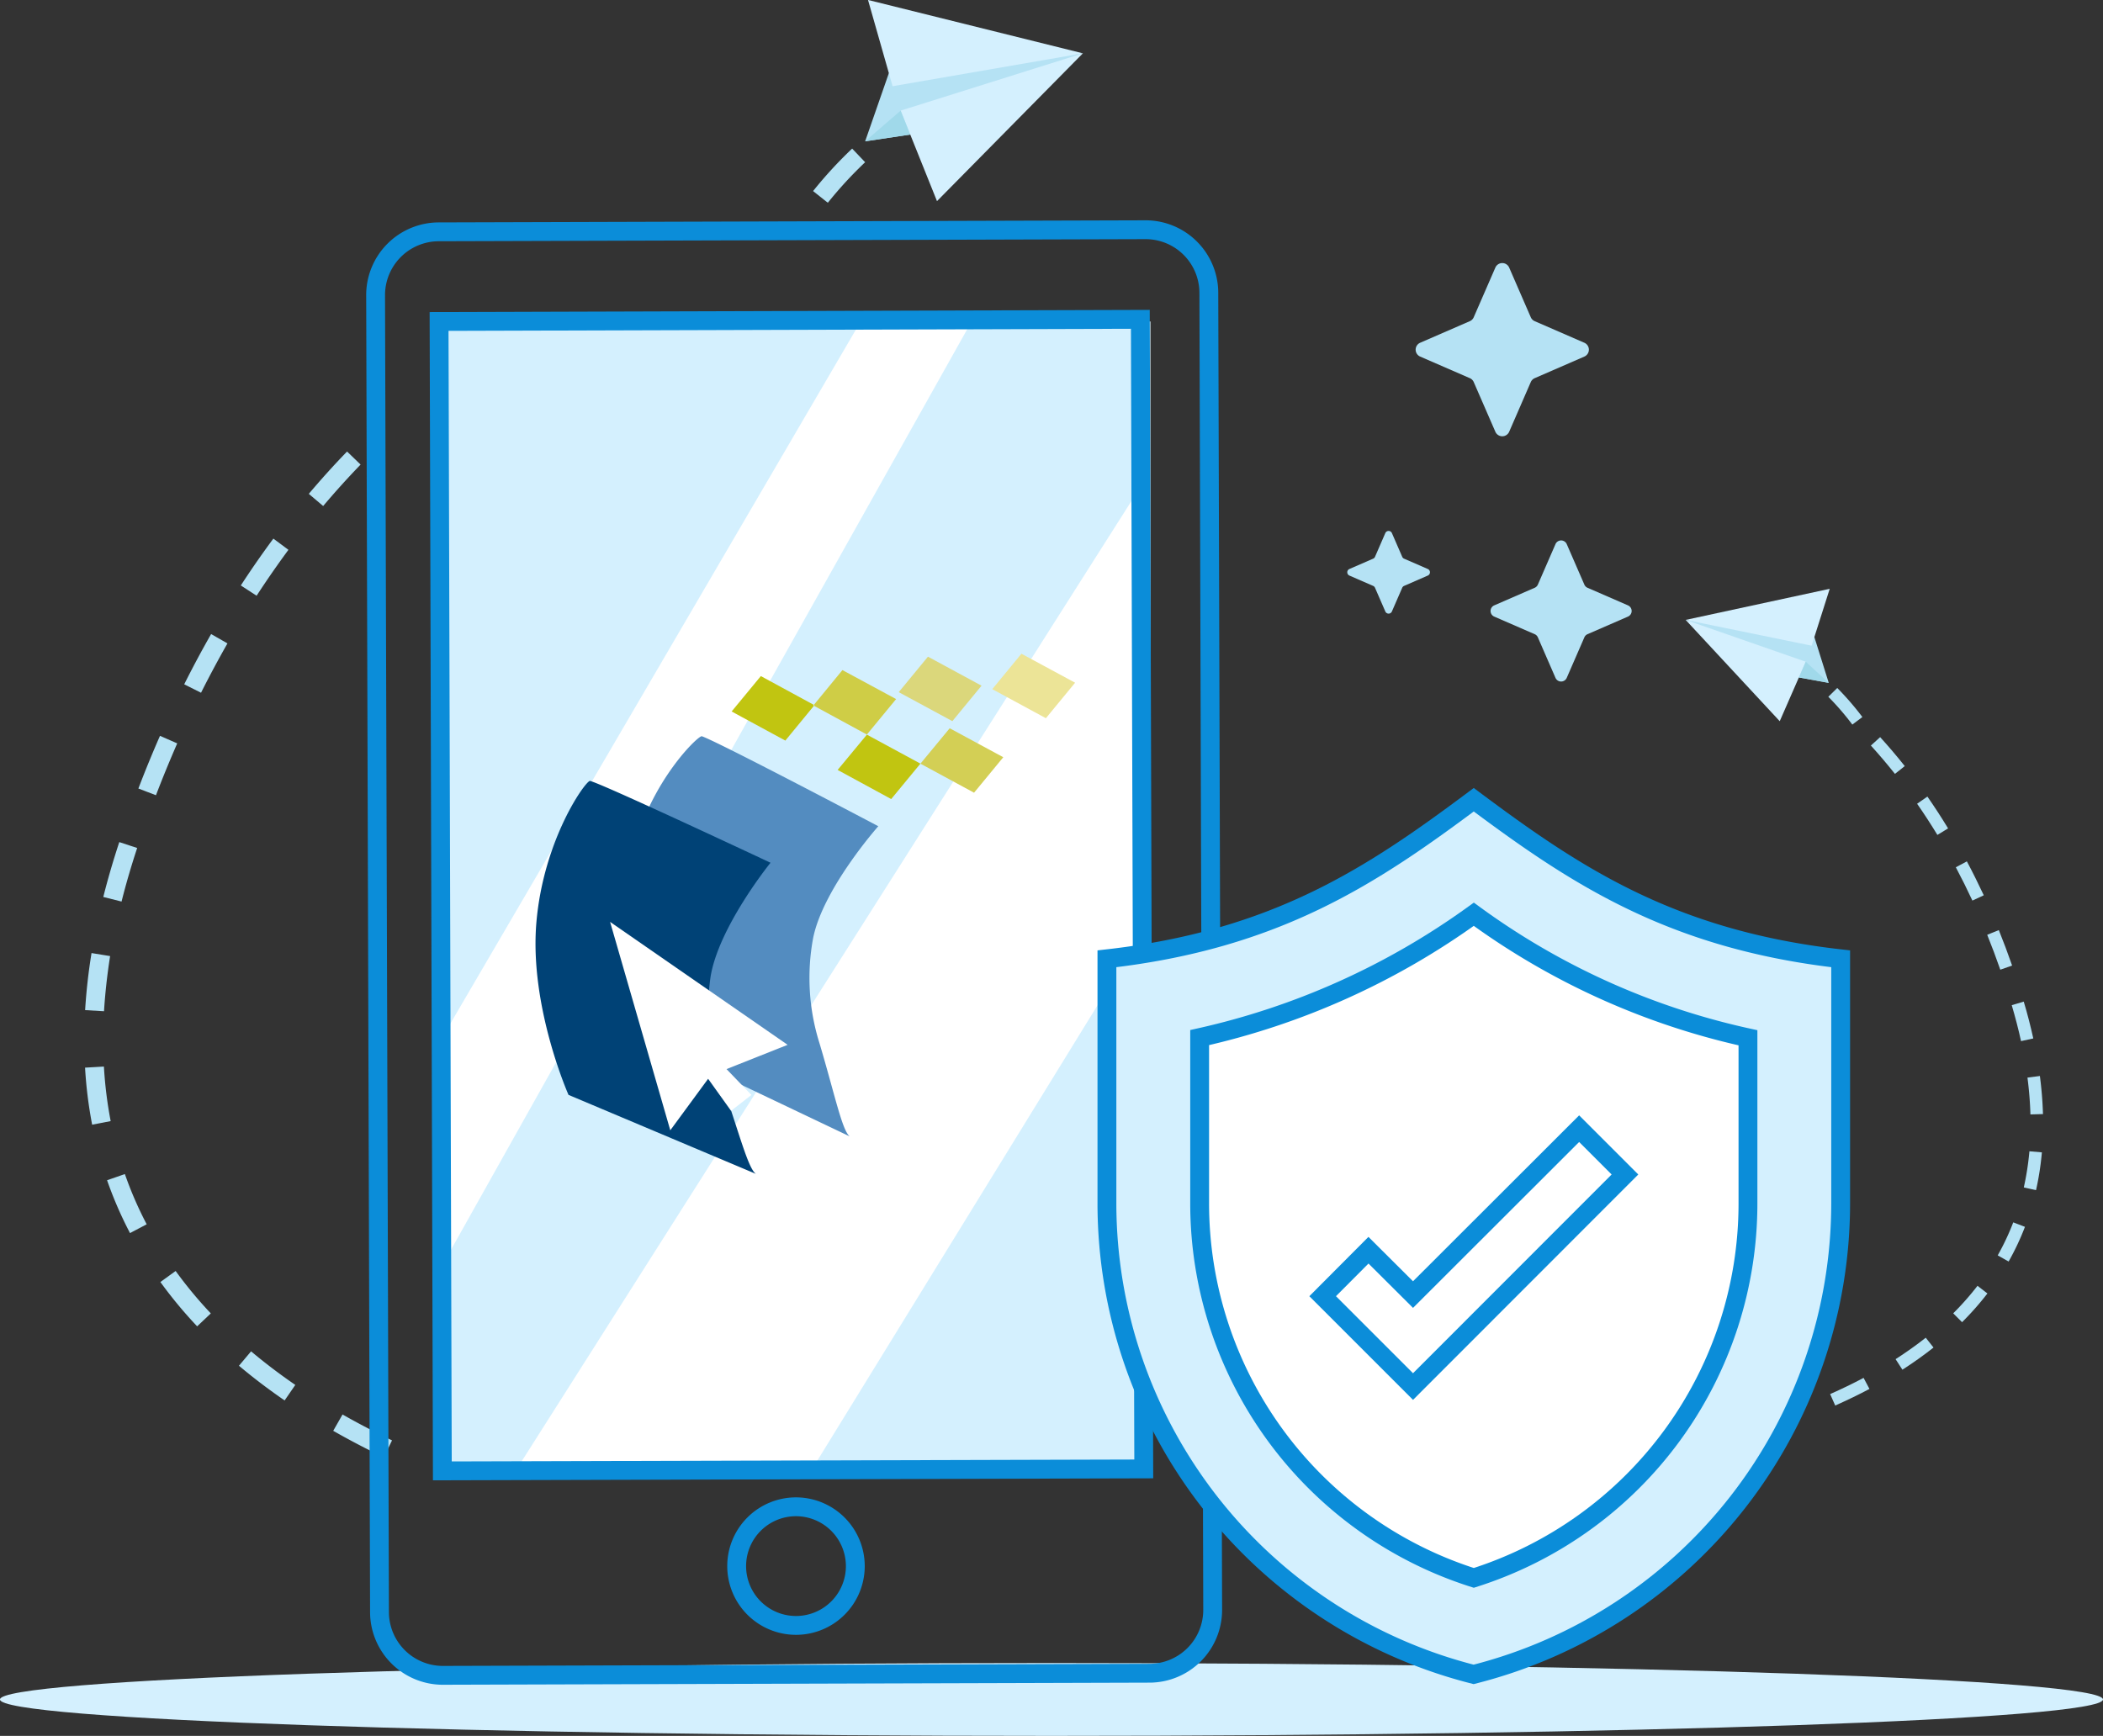 <svg xmlns="http://www.w3.org/2000/svg" width="167.398" height="138.194" viewBox="0 0 167.398 138.194"><rect x="0" y="0" width="167.398" height="138.194" fill="#333333" stroke="none"/><g id="looking-safe" transform="translate(-278.749 -1277.437)"><rect id="Rect&#xE1;ngulo_4080" width="56.626" height="91.886" transform="translate(313.699 1303.029)" fill="#d4f0fe"></rect><path id="Trazado_50656" d="M307.05,1389.516c-1.4-.67-2.754-1.38-4.032-2.109l.742-1.3c1.249.712,2.574,1.4,3.939,2.061Zm-7.9-4.527c-1.285-.885-2.508-1.812-3.635-2.763l.965-1.147c1.09.919,2.274,1.818,3.52,2.674Zm-6.963-5.9a35.091,35.091,0,0,1-2.926-3.528l1.214-.878a33.812,33.812,0,0,0,2.8,3.377Zm-5.344-7.424a31.275,31.275,0,0,1-1.826-4.206l1.417-.493a29.376,29.376,0,0,0,1.737,4Zm-3.014-8.628a34.441,34.441,0,0,1-.564-4.542l1.5-.087a33.17,33.17,0,0,0,.538,4.342Zm.941-9.034-1.5-.088a45.3,45.3,0,0,1,.51-4.542l1.479.24C285.026,1351.1,284.861,1352.58,284.774,1354Zm1.4-8.73-1.454-.366c.357-1.421.785-2.89,1.273-4.368l1.424.469C286.935,1342.453,286.517,1343.889,286.169,1345.274Zm2.739-8.465-1.4-.535c.54-1.413,1.118-2.824,1.719-4.193l1.373.6C290.01,1334.031,289.44,1335.419,288.908,1336.81Zm3.587-8.159-1.339-.672c.682-1.361,1.4-2.705,2.142-4l1.3.744C293.874,1325.995,293.167,1327.315,292.495,1328.651Zm4.423-7.724-1.256-.817c.829-1.276,1.7-2.529,2.59-3.729l1.2.892C298.585,1318.449,297.731,1319.678,296.918,1320.927Zm5.3-7.141-1.145-.968c.98-1.159,2-2.293,3.047-3.371l1.076,1.04C304.176,1311.542,303.173,1312.651,302.216,1313.786Zm40.17-24.142-1.174-.932a33.61,33.61,0,0,1,3.11-3.382l1.034,1.085A31.954,31.954,0,0,0,342.386,1289.644Z" transform="translate(2.255 3.938)" fill="#b5e2f4"></path><g id="Grupo_34344" transform="translate(278.749 1409.835)"><path id="Trazado_50657" d="M446.147,1368.661c0,1.6-37.475,2.9-83.7,2.9s-83.7-1.3-83.7-2.9,37.474-2.9,83.7-2.9S446.147,1367.062,446.147,1368.661Z" transform="translate(-278.749 -1365.764)" fill="#d4f0fe"></path></g><g id="Grupo_34353" transform="translate(347.613 1277.437)"><g id="Grupo_34346" transform="translate(0 4.245)"><g id="Grupo_34345"><path id="Trazado_50658" d="M328.283,1286.735l-3.592.539,1.885-5.421,15.449-1.585Z" transform="translate(-324.69 -1280.268)" fill="#b5e2f4"></path></g></g><g id="Grupo_34348" transform="translate(2.827 4.245)"><g id="Grupo_34347"><path id="Trazado_50659" d="M329.469,1292.035l11.614-11.767-14.507,4.561Z" transform="translate(-326.576 -1280.268)" fill="#d4f0fe"></path></g></g><g id="Grupo_34350" transform="translate(0.228)"><g id="Grupo_34349"><path id="Trazado_50660" d="M341.949,1281.681,326.8,1284.3l-1.956-6.868Z" transform="translate(-324.842 -1277.436)" fill="#d4f0fe"></path></g></g><g id="Grupo_34352" transform="translate(0 8.806)"><g id="Grupo_34351"><path id="Trazado_50661" d="M324.69,1285.756l2.827-2.445.765,1.906Z" transform="translate(-324.69 -1283.311)" fill="#a0d9ea"></path></g></g></g><path id="Trazado_48784" d="M356.2,1303.028l-50.233,79.117,23.853-.535,26.39-42.891Z" transform="translate(13.581 12.769)" fill="#fff"></path><path id="Trazado_48783" d="M335.721,1294.4l-33.654,57.6v18.157l42.477-75.752Z" transform="translate(11.634 8.462)" fill="#fff"></path><g id="Grupo_34355" transform="translate(308.647 1295.724)"><g id="Grupo_34354"><path id="Trazado_50662" d="M365.326,1399.5a5.041,5.041,0,0,1-5.017,5.056l-56.254.168a5.045,5.045,0,0,1-5.05-5.027l-.31-104.841a5.037,5.037,0,0,1,5.027-5.05l56.254-.167a5.033,5.033,0,0,1,5.044,5.023Z" transform="translate(-298.695 -1289.637)" fill="none" stroke="#0b8dd9" stroke-width="1.5"></path></g></g><g id="Grupo_34357" transform="translate(337.389 1397.393)"><g id="Grupo_34356"><path id="Trazado_50663" d="M327.313,1362.175a4.722,4.722,0,1,1-4.738-4.711A4.729,4.729,0,0,1,327.313,1362.175Z" transform="translate(-317.87 -1357.464)" fill="none" stroke="#0b8dd9" stroke-width="1.5"></path></g></g><g id="Grupo_34359" transform="translate(313.699 1302.859)"><g id="Grupo_34358"><path id="Trazado_50664" d="M358.159,1385.916l-55.833.157-.26-91.506,55.821-.17Z" transform="translate(-302.066 -1294.397)" fill="none" stroke="#0b8dd9" stroke-width="1.5"></path></g></g><path id="Trazado_50665" d="M395.936,1332.574v19.453a38.7,38.7,0,0,1-29.216,37.516,38.7,38.7,0,0,1-29.189-37.516v-19.453c13.51-1.523,21.164-6.661,29.2-12.663C374.774,1325.913,382.426,1331.051,395.936,1332.574Z" transform="translate(29.329 21.193)" fill="#d4f0fe" stroke="#0b8dd9" stroke-width="1.5"></path><path id="Trazado_50666" d="M364.277,1378.826a31.273,31.273,0,0,1-21.822-29.833v-13.18a59.193,59.193,0,0,0,21.822-9.819,57.907,57.907,0,0,0,21.823,9.834v13.18A31.269,31.269,0,0,1,364.277,1378.826Z" transform="translate(31.786 24.227)" fill="#fff" stroke="#0b8dd9" stroke-width="1.5"></path><path id="Trazado_50667" d="M356.18,1357.912l-7.193-7.193,3.647-3.661,3.546,3.532,13.223-13.208,3.647,3.647Z" transform="translate(35.045 29.909)" fill="#fff" stroke="#0b8dd9" stroke-width="1.5"></path><g id="Grupo_34360" transform="translate(321.37 1329.481)"><path id="Trazado_10452" d="M327.364,1340.987a17.31,17.31,0,0,1-.507-8.391c.8-3.954,5.185-8.893,5.185-8.893s-4.735-2.5-8.724-4.546c-2.572-1.321-4.836-2.455-5.323-2.617-.3-.091-4.943,4.393-5.811,11.041s2.965,13.856,2.965,13.856l14.619,6.959C329.164,1347.932,328.581,1345.066,327.364,1340.987Z" transform="translate(-304.751 -1309.971)" fill="#538cc0"></path><path id="Trazado_10453" d="M322,1342.907a17.277,17.277,0,0,1-.884-8.363c.624-3.986,4.779-9.118,4.779-9.118s-4.845-2.275-8.929-4.143c-2.623-1.2-4.936-2.233-5.431-2.371-.31-.08-3.713,4.611-4.278,11.287s2.559,13.708,2.559,13.708l14.919,6.291C324.106,1349.767,323.4,1346.926,322,1342.907Z" transform="translate(-307.183 -1308.787)" fill="#004276"></path><path id="Trazado_10459" d="M317.6,1316.162l2.326-2.818,4.216,2.292-.045.054.049.027-2.271,2.763-4.274-2.318" transform="translate(-301.984 -1311.565)" fill="#c1c511"></path><path id="Trazado_10460" d="M321.973,1315.875l.043-.054-.048-.027,2.274-2.769,4.273,2.308-2.326,2.824-4.217-2.292" transform="translate(-299.806 -1311.723)" fill="#cfcd46"></path><path id="Trazado_10461" d="M331.445,1314.974l2.317-2.817,4.273,2.307-2.325,2.826-4.266-2.312" transform="translate(-295.078 -1312.157)" fill="#ece497"></path><path id="Trazado_10462" d="M326.476,1315.137l2.326-2.824,4.264,2.31-2.322,2.823-4.269-2.308" transform="translate(-297.557 -1312.079)" fill="#dbd77b"></path><path id="Trazado_10463" d="M323.233,1319.263l2.326-2.809,4.262,2.308-2.326,2.82-4.265-2.319" transform="translate(-299.177 -1310.013)" fill="#c1c511"></path><path id="Trazado_10464" d="M327.629,1318.931l2.328-2.816,4.265,2.307-2.326,2.824-4.266-2.31" transform="translate(-296.982 -1310.182)" fill="#d3cf55"></path><path id="Trazado_10465" d="M311.147,1326.4l14.131,9.787-4.863,1.932,1.982,2.06-1.623,1.261-1.824-2.548-3.011,4.1Z" transform="translate(-305.205 -1305.052)" fill="#fff"></path></g><g id="Grupo_34361" transform="translate(385.991 1298.379)"><path id="Trazado_50668" d="M360.271,1291.769l-1.721,3.953a.6.6,0,0,1-.31.312l-3.954,1.719a.6.6,0,0,0,0,1.1l3.954,1.719a.6.6,0,0,1,.31.312l1.721,3.954a.6.6,0,0,0,1.1,0l1.719-3.954a.609.609,0,0,1,.312-.312l3.953-1.719a.6.6,0,0,0,0-1.1l-3.953-1.719a.609.609,0,0,1-.312-.312l-1.719-3.953A.6.6,0,0,0,360.271,1291.769Z" transform="translate(-348.483 -1291.408)" fill="#b5e2f4"></path><path id="Trazado_50669" d="M363.069,1306.436l-1.4,3.218a.5.5,0,0,1-.252.253l-3.22,1.4a.488.488,0,0,0,0,.895l3.22,1.4a.489.489,0,0,1,.252.253l1.4,3.218a.489.489,0,0,0,.9,0l1.4-3.218a.484.484,0,0,1,.252-.253l3.218-1.4a.487.487,0,0,0,0-.895l-3.218-1.4a.49.49,0,0,1-.252-.253l-1.4-3.218A.489.489,0,0,0,363.069,1306.436Z" transform="translate(-346.497 -1284.056)" fill="#b5e2f4"></path><path id="Trazado_50670" d="M353.322,1305.808l-.82,1.887a.287.287,0,0,1-.148.148l-1.887.821a.286.286,0,0,0,0,.525l1.887.822a.286.286,0,0,1,.148.148l.82,1.885a.286.286,0,0,0,.526,0l.82-1.885a.281.281,0,0,1,.148-.148l1.887-.822a.286.286,0,0,0,0-.525l-1.887-.821a.282.282,0,0,1-.148-.148l-.82-1.887A.287.287,0,0,0,353.322,1305.808Z" transform="translate(-350.294 -1284.309)" fill="#b5e2f4"></path></g><g id="Grupo_34371" transform="translate(412.927 1324.311)"><path id="Trazado_50671" d="M375.936,1351.908c.923-.409,1.818-.843,2.662-1.291l.468.88c-.865.46-1.781.9-2.725,1.322Z" transform="translate(-364.436 -1287.798)" fill="#b5e2f4"></path><path id="Trazado_50672" d="M379.412,1350.192c.845-.544,1.652-1.118,2.4-1.708l.619.782c-.769.609-1.6,1.2-2.475,1.764Z" transform="translate(-362.702 -1288.862)" fill="#b5e2f4"></path><path id="Trazado_50673" d="M382.473,1347.918a22.453,22.453,0,0,0,1.932-2.191l.79.61a23.464,23.464,0,0,1-2.018,2.287Z" transform="translate(-361.175 -1290.238)" fill="#b5e2f4"></path><path id="Trazado_50674" d="M384.835,1344.985a19.612,19.612,0,0,0,1.237-2.628l.932.357a20.7,20.7,0,0,1-1.3,2.761Z" transform="translate(-359.996 -1291.919)" fill="#b5e2f4"></path><path id="Trazado_50675" d="M386.221,1341.46a22.332,22.332,0,0,0,.447-2.878l.992.087a22.733,22.733,0,0,1-.466,3.01Z" transform="translate(-359.305 -1293.803)" fill="#b5e2f4"></path><path id="Trazado_50676" d="M386.415,1334.713l.989-.129a30.143,30.143,0,0,1,.246,3.032l-1,.028C386.625,1336.7,386.545,1335.71,386.415,1334.713Z" transform="translate(-359.208 -1295.798)" fill="#b5e2f4"></path><path id="Trazado_50677" d="M385.58,1330.917l.955-.283c.3.992.55,1.979.76,2.932l-.976.213C386.117,1332.851,385.866,1331.887,385.58,1330.917Z" transform="translate(-359.624 -1297.769)" fill="#b5e2f4"></path><path id="Trazado_50678" d="M384.277,1327.209l.925-.373c.372.922.728,1.872,1.058,2.823l-.941.328C384.993,1329.051,384.643,1328.116,384.277,1327.209Z" transform="translate(-360.274 -1299.664)" fill="#b5e2f4"></path><path id="Trazado_50679" d="M382.61,1323.654l.88-.469c.466.875.917,1.784,1.345,2.7l-.905.421C383.511,1325.406,383.066,1324.513,382.61,1323.654Z" transform="translate(-361.106 -1301.485)" fill="#b5e2f4"></path><path id="Trazado_50680" d="M380.555,1320.314l.82-.57c.567.817,1.121,1.668,1.646,2.533l-.851.519C381.654,1321.949,381.11,1321.112,380.555,1320.314Z" transform="translate(-362.132 -1303.202)" fill="#b5e2f4"></path><path id="Trazado_50681" d="M378.1,1317.257l.737-.67c.672.737,1.331,1.514,1.959,2.305l-.781.62C379.4,1318.738,378.755,1317.979,378.1,1317.257Z" transform="translate(-363.356 -1304.777)" fill="#b5e2f4"></path><path id="Trazado_50682" d="M375.84,1314.677l.711-.7a22.533,22.533,0,0,1,2,2.313l-.8.6A21.517,21.517,0,0,0,375.84,1314.677Z" transform="translate(-364.484 -1306.08)" fill="#b5e2f4"></path><g id="Grupo_34370"><g id="Grupo_34363" transform="translate(0 2.477)"><g id="Grupo_34362"><path id="Trazado_50683" d="M377.275,1314.942l2.379.432-1.144-3.645-10.246-1.368Z" transform="translate(-368.264 -1310.361)" fill="#b5e2f4"></path></g></g><g id="Grupo_34365" transform="translate(0 2.477)"><g id="Grupo_34364"><path id="Trazado_50684" d="M375.752,1318.425l-7.488-8.064,9.559,3.329Z" transform="translate(-368.264 -1310.361)" fill="#d4f0fe"></path></g></g><g id="Grupo_34367"><g id="Grupo_34366"><path id="Trazado_50685" d="M368.264,1311.185l10.026,2.053,1.441-4.529Z" transform="translate(-368.264 -1308.708)" fill="#d4f0fe"></path></g></g><g id="Grupo_34369" transform="translate(9.011 5.806)"><g id="Grupo_34368"><path id="Trazado_50686" d="M376.655,1314.266l-1.831-1.684-.548,1.253Z" transform="translate(-374.276 -1312.582)" fill="#a0d9ea"></path></g></g></g></g></g></svg>